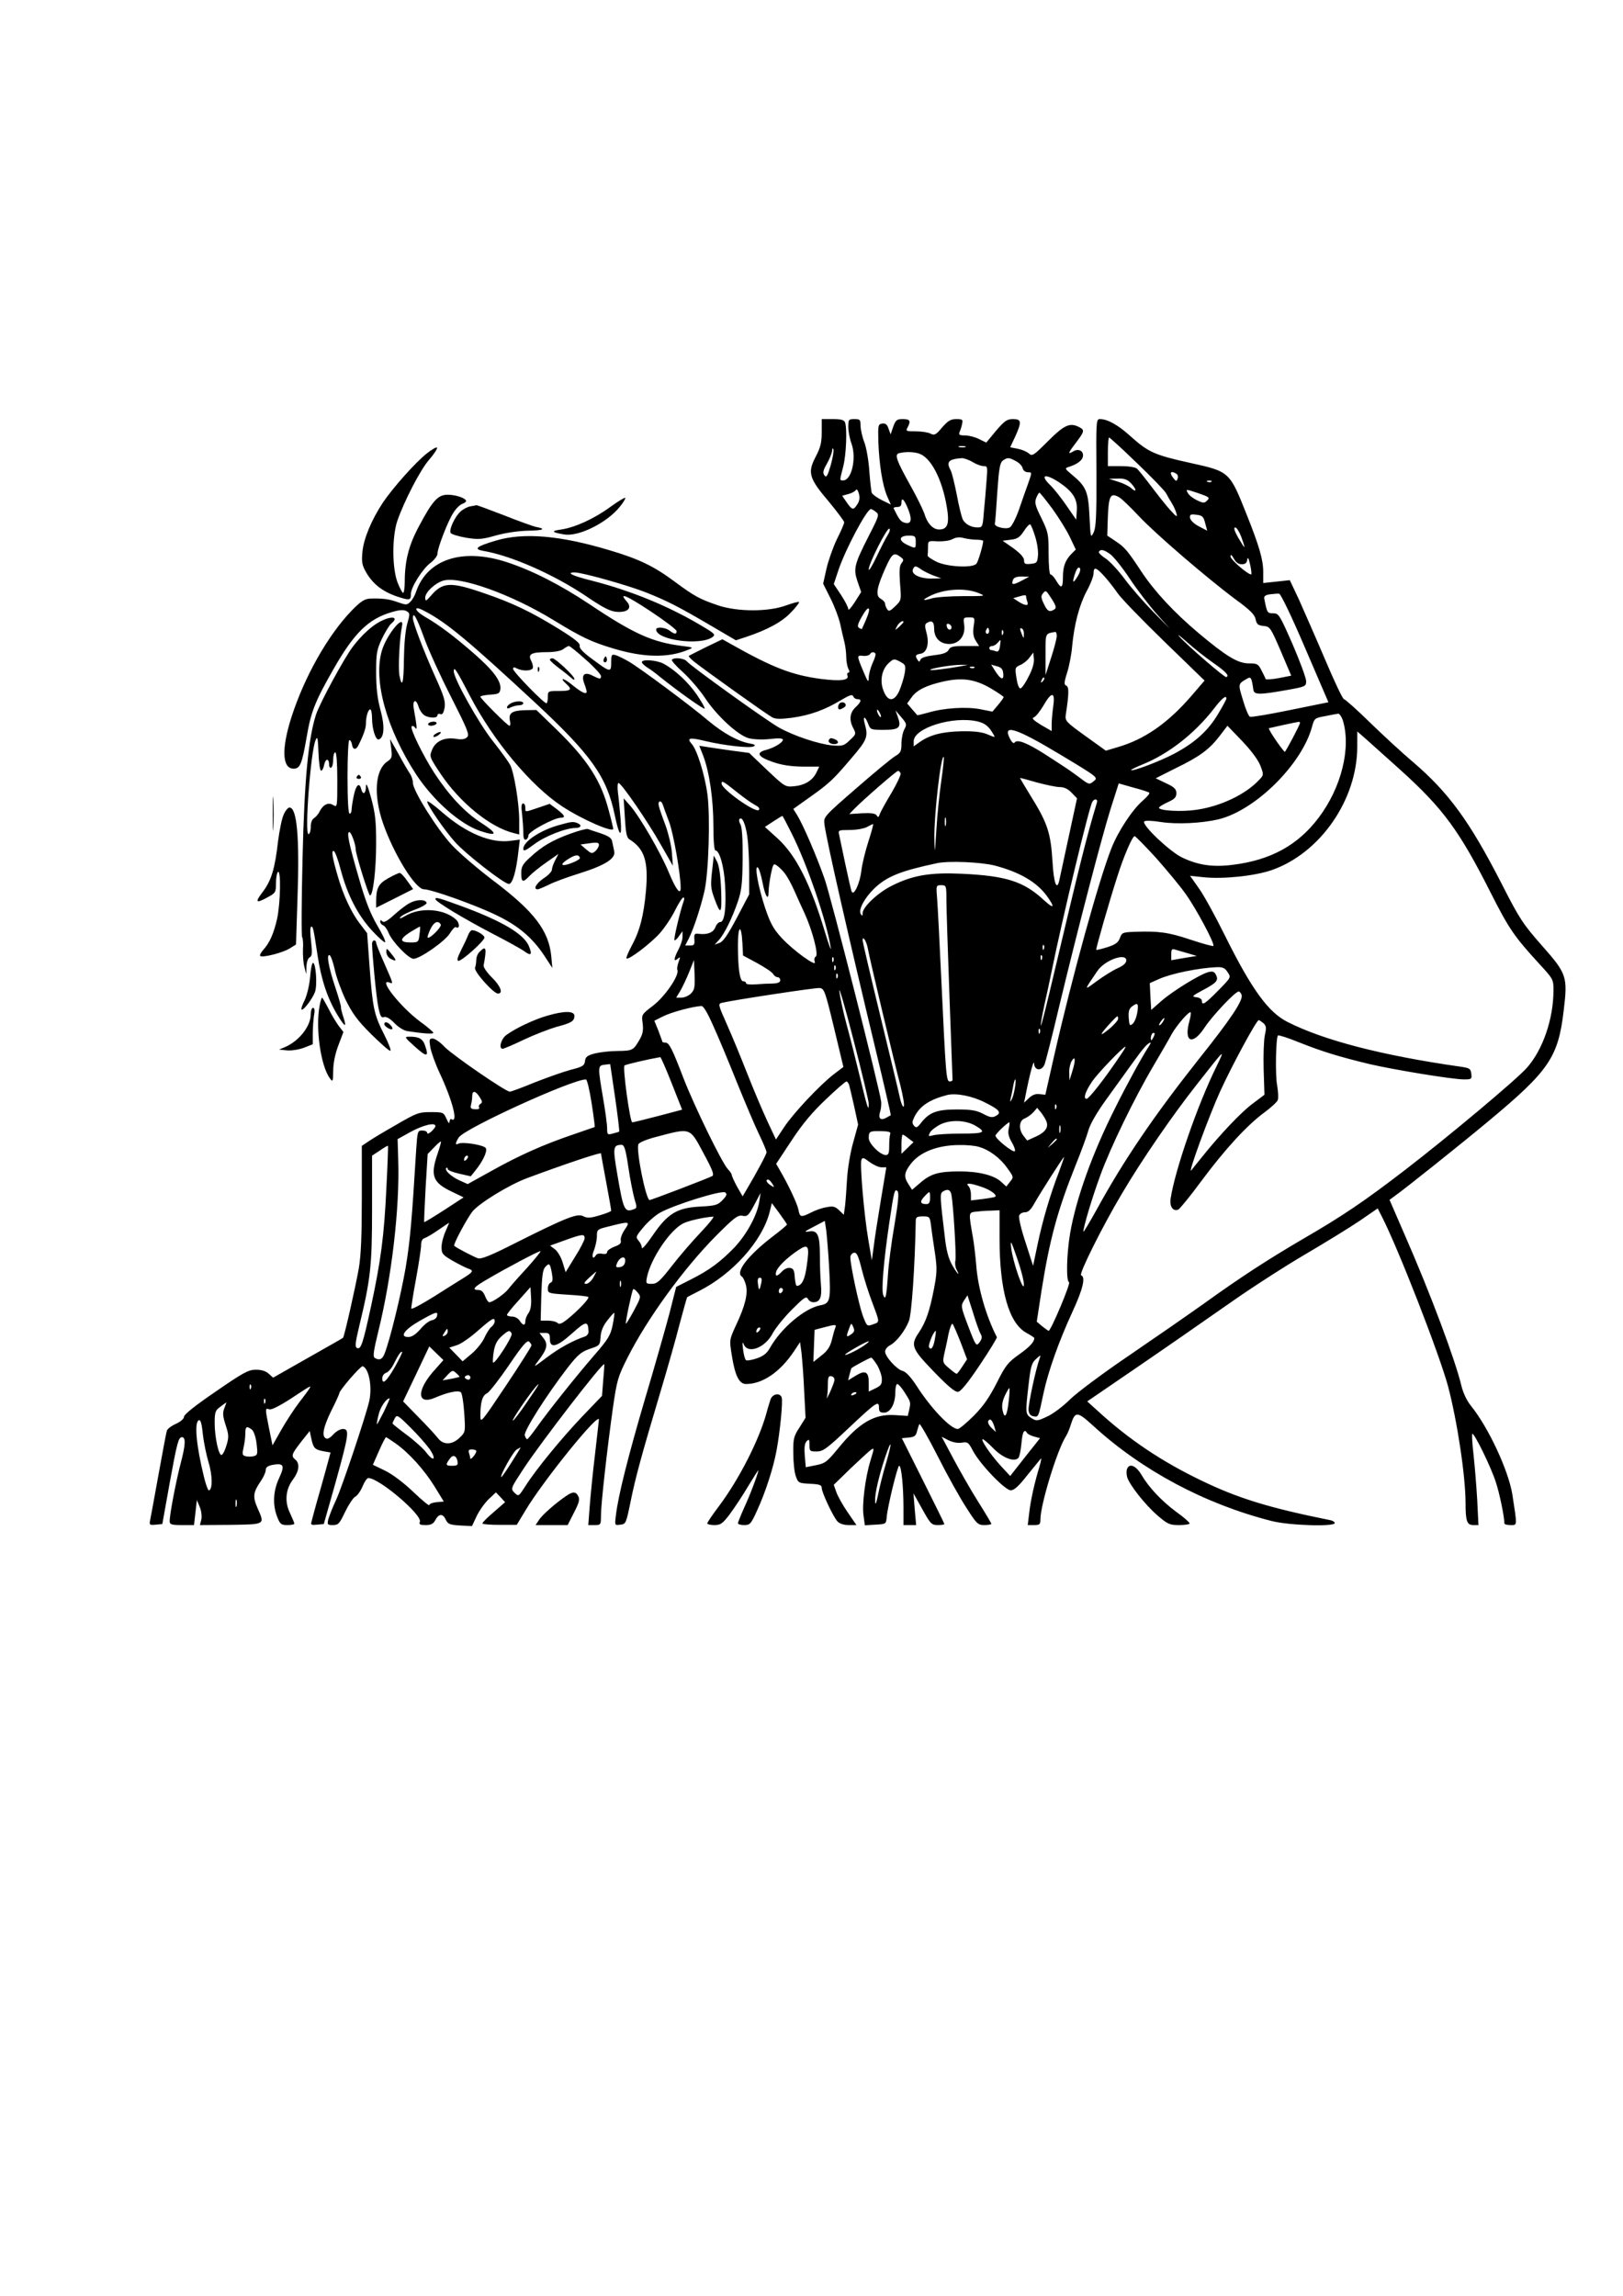 <?xml version="1.0" encoding="UTF-8" standalone="yes"?>
<svg version="1.0" xmlns="http://www.w3.org/2000/svg" width="210mm" height="297mm" viewBox="0 0 794 1123" preserveAspectRatio="xMidYMid meet">
  <g transform="translate(0,1123) scale(0.1,-0.1)" fill="#000000" stroke="none">
    <path d="M4020 9116 c0 -52 -6 -75 -30 -121 -40 -77 -33 -104 65 -219 41 -50
75 -95 75 -101 0 -6 -16 -44 -36 -83 -19 -40 -42 -105 -51 -145 l-16 -72 35
-70 c20 -39 41 -95 48 -125 6 -30 16 -71 21 -91 5 -20 9 -53 9 -73 0 -21 5
-46 10 -57 7 -12 7 -19 1 -19 -6 0 -8 -7 -5 -15 9 -23 -36 -28 -130 -16 -143
19 -237 56 -441 171 l-41 23 -79 -38 c-44 -22 -82 -41 -85 -43 -3 -2 9 -15 25
-28 50 -40 358 -260 383 -273 17 -9 41 -9 96 -2 88 12 162 39 238 85 44 26 58
31 62 20 3 -8 12 -14 21 -14 22 0 19 -13 -10 -40 -28 -27 -32 -62 -10 -103 14
-27 13 -29 -18 -58 -29 -28 -36 -29 -87 -25 -68 7 -185 46 -259 87 -62 35
-431 300 -451 324 -12 15 -61 21 -73 8 -4 -3 20 -31 54 -61 33 -30 81 -86 106
-123 57 -88 163 -186 216 -200 23 -6 66 -8 103 -4 41 5 64 4 64 -3 0 -14 -41
-39 -81 -50 -53 -13 -42 -34 31 -59 46 -16 89 -22 147 -23 l81 0 -14 -29 c-19
-39 -57 -62 -109 -67 -43 -4 -45 -3 -132 79 l-88 84 -90 12 c-49 7 -104 15
-122 18 l-32 5 20 -51 c30 -80 49 -213 49 -342 0 -72 4 -119 10 -119 20 0 42
-78 47 -166 7 -112 -2 -184 -23 -184 -8 0 -19 -11 -24 -25 -10 -26 -38 -38
-80 -33 -22 3 -25 0 -23 -27 2 -25 -1 -30 -21 -30 l-24 0 18 35 c23 46 57 148
76 230 21 91 29 364 15 473 -13 98 -51 219 -77 248 -26 29 -11 33 63 15 96
-23 222 -37 240 -27 12 6 6 10 -23 15 -56 11 -126 50 -197 109 -84 72 -340
262 -391 291 -22 13 -51 27 -63 31 -21 6 -23 3 -23 -35 0 -51 -4 -50 -94 17
-45 33 -63 53 -60 64 3 12 -23 33 -98 80 -139 86 -231 130 -372 178 -162 56
-201 54 -258 -13 -24 -27 -27 -29 -28 -10 0 27 48 72 89 84 81 23 333 -67 540
-194 136 -83 184 -106 291 -138 149 -45 268 -47 365 -7 30 12 29 12 -33 20
-141 18 -234 60 -446 202 -144 96 -281 166 -406 207 -217 71 -389 15 -444
-143 -6 -19 -19 -42 -29 -51 -16 -16 -20 -16 -60 -2 -43 16 -77 20 -137 18
-27 -2 -45 -13 -90 -59 -117 -122 -230 -322 -294 -520 -50 -156 -46 -253 10
-253 32 0 41 22 64 154 21 124 41 175 132 334 101 177 171 245 285 278 37 11
58 12 71 5 18 -10 18 -13 4 -63 -9 -32 -15 -99 -16 -170 -1 -119 -9 -149 -22
-82 -7 38 1 185 12 238 16 71 -74 -36 -98 -117 -43 -146 24 -385 169 -607 85
-128 214 -242 313 -275 85 -28 86 -13 4 40 -82 53 -158 135 -230 245 -56 87
-120 218 -110 227 4 4 12 1 17 -7 11 -15 9 4 -7 95 -7 39 10 49 22 13 3 -13
13 -31 22 -40 17 -20 72 -25 72 -7 0 6 6 9 14 6 10 -4 16 5 21 31 5 31 -3 57
-46 152 -57 127 -109 264 -109 286 0 36 18 5 54 -94 21 -59 81 -190 132 -290
81 -160 92 -186 79 -198 -10 -10 -26 -13 -54 -8 -56 9 -100 -11 -117 -53 -14
-33 -14 -35 42 -119 94 -140 242 -261 357 -289 l27 -7 0 70 c0 82 -25 233 -44
270 -8 15 -46 68 -85 117 -69 87 -191 305 -191 341 0 27 11 11 80 -122 114
-218 297 -438 451 -539 96 -63 249 -130 249 -109 0 3 -9 42 -21 86 -38 149
-105 253 -261 404 l-94 91 -58 -1 c-62 -2 -80 -15 -71 -53 3 -13 2 -23 -3 -23
-9 0 -142 133 -142 142 0 4 21 8 48 10 42 3 47 6 50 28 4 38 -34 90 -128 172
-95 83 -171 141 -243 182 -52 31 -55 56 -4 29 107 -54 215 -144 547 -452 272
-253 348 -360 387 -546 23 -110 37 -120 29 -20 -4 44 -9 101 -13 128 -3 26 -2
47 3 47 14 -1 143 -188 207 -302 l59 -103 -5 65 c-3 37 -18 97 -32 135 -15 39
-29 80 -32 93 -6 26 12 30 20 5 3 -10 17 -48 31 -85 21 -56 56 -256 56 -321 0
-38 -23 -9 -57 73 -40 98 -143 275 -190 329 l-32 36 6 -95 c4 -72 9 -97 21
-105 75 -46 95 -108 82 -254 -11 -121 -30 -195 -71 -270 -16 -30 -27 -57 -24
-59 9 -10 116 71 162 122 25 28 59 79 76 114 17 34 35 62 40 62 5 0 6 -8 2
-17 -17 -47 -52 -193 -45 -193 4 0 15 10 23 23 l16 22 0 -25 c1 -14 -8 -42
-19 -63 -24 -45 -26 -65 -5 -47 14 11 14 10 5 -15 -6 -16 -9 -34 -6 -40 10
-26 -61 -130 -119 -174 -57 -44 -57 -44 -51 -87 4 -34 1 -52 -16 -81 -30 -51
-33 -53 -108 -54 -36 0 -85 -6 -110 -12 -37 -10 -46 -17 -48 -37 -3 -23 -11
-28 -70 -43 -37 -10 -116 -38 -177 -62 -60 -25 -115 -45 -121 -45 -20 0 -279
178 -319 219 -21 23 -48 41 -58 41 -17 0 -18 -5 -12 -42 4 -24 24 -80 45 -125
63 -134 93 -248 59 -228 -5 4 -9 -2 -10 -12 0 -12 -6 -6 -15 15 -14 31 -16 32
-77 32 -58 0 -69 -4 -167 -61 -58 -33 -120 -70 -137 -82 l-33 -22 0 -256 c0
-185 -4 -281 -15 -345 -16 -90 -71 -334 -77 -338 -2 -2 -79 -46 -173 -99
l-169 -96 -21 19 c-14 13 -35 20 -63 20 -36 0 -61 -13 -197 -107 -97 -66 -155
-112 -155 -123 0 -10 -16 -24 -40 -35 -22 -10 -42 -25 -44 -34 -3 -9 -21 -106
-41 -216 -20 -110 -38 -210 -41 -223 -4 -21 -2 -23 28 -20 l32 3 36 201 c36
197 43 224 60 224 19 0 18 -36 -5 -123 -24 -92 -55 -253 -55 -288 0 -16 8 -19
60 -19 l59 0 7 61 7 61 14 -33 c8 -19 11 -45 8 -61 l-7 -28 151 1 c171 3 167
0 130 84 -23 53 -21 75 16 129 14 20 25 45 25 55 0 14 10 21 36 26 53 9 58 -4
29 -66 -29 -63 -32 -130 -9 -189 14 -36 20 -40 50 -40 19 0 34 3 34 7 0 4 -10
26 -21 51 -28 56 -22 118 15 166 29 39 34 77 11 96 -22 18 -19 26 27 86 l43
54 8 -37 c10 -47 17 -54 60 -62 l34 -6 -23 -85 c-13 -47 -33 -119 -45 -160
-11 -41 -23 -83 -25 -93 -5 -16 -1 -18 27 -15 l33 3 58 205 c65 235 69 260 35
260 -13 0 -33 -12 -46 -26 -12 -14 -27 -24 -34 -21 -25 8 -17 52 22 133 23 45
41 85 41 89 0 14 105 135 114 132 31 -10 48 -102 32 -172 -18 -76 -132 -417
-161 -480 -18 -38 -35 -82 -39 -97 -6 -26 -4 -28 23 -28 26 0 32 7 59 64 17
35 39 69 50 75 11 6 27 29 36 51 9 22 21 40 28 40 53 0 265 -181 252 -214 -5
-13 1 -16 28 -16 27 0 38 6 48 25 17 32 37 32 51 1 10 -21 19 -25 70 -28 l58
-3 22 47 c12 26 38 63 58 83 l37 35 23 -24 22 -24 -55 -48 c-31 -26 -56 -51
-56 -56 0 -4 38 -7 84 -7 l84 0 41 68 c86 145 361 485 361 447 0 -4 -9 -80
-19 -169 -11 -89 -22 -204 -26 -254 l-7 -93 31 0 c30 0 31 1 31 48 0 54 30
323 59 529 19 131 24 149 70 240 96 191 275 438 436 600 87 87 104 100 127 96
24 -5 30 1 58 53 l31 59 -6 -40 c-10 -68 -61 -162 -122 -227 -69 -71 -122
-111 -216 -158 l-69 -35 -33 -130 c-19 -71 -72 -259 -119 -416 -83 -282 -132
-476 -143 -572 -6 -49 -6 -49 22 -45 27 3 28 6 50 113 24 119 54 228 147 540
33 110 75 258 93 329 19 70 35 129 37 131 2 1 28 15 58 30 164 83 308 243 345
385 l11 45 37 -50 c20 -28 37 -52 37 -55 0 -3 -31 -29 -68 -57 -123 -94 -187
-177 -152 -198 5 -3 14 -21 19 -40 11 -43 -3 -102 -49 -199 -32 -70 -32 -70
-20 -145 16 -101 36 -141 70 -141 81 0 167 59 235 161 l29 44 7 -51 c3 -28 10
-111 13 -185 l7 -134 -30 -48 c-28 -43 -31 -55 -30 -125 0 -42 5 -93 12 -112
12 -34 14 -35 70 -38 46 -2 57 -6 57 -20 0 -22 56 -141 77 -164 10 -11 31 -18
54 -18 l39 0 -44 64 c-24 35 -49 80 -55 99 l-12 34 80 78 c44 42 89 83 99 91
20 14 20 13 1 -49 -26 -84 -43 -219 -34 -273 l6 -45 52 3 c52 3 52 3 55 38 5
54 53 250 61 250 11 0 21 -103 21 -206 l0 -84 31 0 31 0 -7 78 -6 77 43 -77
c40 -72 45 -78 76 -78 17 0 32 2 32 5 0 3 -47 98 -104 212 l-104 208 34 3 c27
3 35 8 40 30 4 15 9 31 12 36 2 5 44 -67 91 -160 47 -93 110 -206 140 -251 49
-77 55 -83 87 -83 19 0 34 3 34 6 0 3 -29 52 -65 109 -36 57 -90 152 -121 210
l-57 107 33 -17 c20 -10 45 -15 65 -12 29 5 33 2 55 -40 35 -66 157 -193 185
-193 16 0 39 20 80 73 32 39 62 76 67 82 4 5 1 -13 -7 -40 -23 -75 -43 -163
-50 -227 l-7 -58 31 0 c27 0 31 3 31 28 0 71 81 337 124 405 8 12 19 39 25 59
21 66 31 65 110 -7 237 -217 545 -382 872 -465 84 -22 309 -29 309 -10 0 5
-10 12 -22 14 -298 60 -452 107 -633 195 -193 93 -351 199 -503 338 l-53 48
253 173 c139 95 339 234 443 307 105 74 271 181 370 239 99 58 219 132 268
165 l87 60 20 -39 c82 -160 281 -672 324 -830 45 -170 86 -440 86 -575 0 -86
7 -105 38 -105 l25 0 -6 123 c-4 68 -12 167 -18 221 -6 53 -9 99 -6 102 8 8
93 -165 115 -236 18 -53 42 -171 42 -202 0 -5 14 -8 30 -8 34 0 33 -8 9 149
-19 118 -117 329 -204 436 -19 24 -37 62 -45 95 -30 127 -152 453 -277 738
l-75 173 22 16 c50 35 323 253 460 367 298 248 343 313 370 542 20 166 16 180
-105 317 -95 108 -111 132 -200 307 -155 302 -257 443 -434 594 -51 43 -145
130 -209 192 -64 63 -122 114 -127 114 -6 0 -48 89 -94 198 -46 108 -104 239
-127 291 l-44 93 -65 -7 -65 -7 0 55 c0 58 -19 125 -81 280 -84 211 -83 210
-278 253 -172 38 -203 52 -288 128 -61 56 -114 86 -152 86 -18 0 -19 -9 -17
-262 1 -213 -2 -269 -14 -293 -14 -29 -15 -25 -20 80 -6 122 -16 145 -87 204
-33 27 -34 31 -17 36 44 14 69 32 72 53 4 27 -23 40 -49 23 -27 -16 -24 -7 16
45 40 53 42 60 16 74 -46 24 -73 13 -153 -67 -72 -72 -78 -76 -95 -61 -10 9
-34 19 -55 23 l-36 7 24 51 c33 73 32 87 -10 87 -29 0 -41 -8 -83 -57 l-48
-58 -35 17 c-19 10 -50 18 -69 18 -28 0 -32 3 -26 18 4 9 10 27 12 40 5 19 1
22 -28 22 -28 0 -41 -8 -70 -41 -31 -37 -38 -40 -57 -30 -11 6 -44 11 -72 11
-47 0 -50 1 -40 19 17 32 12 41 -23 41 -29 0 -35 -4 -47 -37 l-13 -38 -10 28
c-7 21 -15 27 -31 25 -20 -3 -21 -8 -19 -88 4 -110 20 -214 43 -267 l18 -41
-43 21 c-24 12 -46 28 -50 36 -3 7 -8 55 -12 105 -3 50 -14 114 -24 141 -11
28 -19 65 -19 83 0 29 -3 32 -30 32 -28 0 -30 -2 -30 -39 0 -21 7 -58 16 -82
25 -71 0 -179 -41 -179 -18 0 -18 -3 0 67 15 57 20 187 9 217 -5 12 -20 16
-60 16 l-54 0 0 -64z m1542 -151 c72 -69 136 -135 143 -148 6 -12 18 -33 27
-47 9 -14 19 -36 23 -50 6 -22 2 -20 -30 15 -20 22 -61 74 -92 115 -31 41 -63
81 -71 88 -9 7 -43 12 -79 12 l-63 0 0 70 c0 39 3 70 6 70 3 0 65 -56 136
-125z m-839 78 c-7 -2 -21 -2 -30 0 -10 3 -4 5 12 5 17 0 24 -2 18 -5z m-659
-89 c-16 -54 -21 -62 -31 -49 -9 13 -6 25 13 58 13 23 24 51 25 62 0 12 3 15
6 7 3 -7 -3 -42 -13 -78z m440 54 c59 -26 114 -145 132 -285 7 -60 -4 -83 -42
-83 -30 0 -58 30 -72 78 -7 20 -37 82 -68 137 -68 122 -79 152 -56 158 33 9
82 7 106 -5z m254 -38 c18 -11 42 -20 54 -20 20 0 20 -3 14 -77 -3 -43 -9
-111 -13 -150 -5 -69 -7 -73 -30 -73 -31 0 -60 15 -73 39 -5 11 -19 64 -29
120 -11 55 -24 109 -30 120 -23 42 -11 55 54 60 11 0 35 -8 53 -19z m211 5
c16 -8 31 -23 34 -35 3 -12 13 -20 26 -20 20 0 20 0 2 -52 -11 -29 -31 -88
-46 -131 -15 -42 -35 -82 -45 -87 -20 -11 -76 3 -73 18 2 6 7 75 12 154 8 117
13 144 27 155 23 16 29 16 63 -2z m787 -63 c6 -4 9 -14 5 -24 -5 -14 -9 -13
-24 8 -18 24 -7 33 19 16z m-575 -41 c67 -45 91 -82 87 -138 l-3 -45 -47 68
c-26 38 -61 82 -77 98 -56 53 -31 63 40 17z m355 -8 c27 -30 24 -45 -4 -19
-11 9 -39 23 -63 30 l-44 14 43 1 c34 1 48 -4 68 -26z m391 11 c-3 -3 -12 -4
-19 -1 -8 3 -5 6 6 6 11 1 17 -2 13 -5z m-1733 -111 c-19 -30 -25 -29 -52 10
l-22 32 29 8 c17 4 33 13 37 19 5 8 11 1 16 -17 5 -20 3 -36 -8 -52z m1712 19
c-14 -14 -19 -14 -50 1 -19 9 -40 25 -45 36 -11 19 -10 19 50 -1 55 -19 59
-22 45 -36z m-758 -40 c31 -43 70 -105 86 -139 l29 -61 -23 -23 c-30 -32 -40
-62 -40 -115 0 -52 -9 -55 -33 -14 -10 17 -22 30 -28 30 -5 0 -9 45 -9 102 0
96 -2 105 -35 173 -30 60 -34 76 -26 98 6 15 13 27 16 27 3 0 31 -35 63 -78z
m328 55 c12 -7 54 -47 93 -89 80 -86 336 -306 477 -411 70 -51 93 -74 97 -97
5 -24 12 -29 39 -32 31 -3 34 -7 84 -123 l51 -120 -61 -12 c-33 -6 -62 -8 -64
-5 -1 4 -10 23 -20 42 -16 32 -21 35 -62 35 -54 0 -110 34 -246 148 -120 101
-215 203 -280 301 -68 103 -81 119 -128 150 l-39 26 2 68 c4 129 12 145 57
119z m-1031 -63 c19 -50 11 -71 -22 -60 -17 5 -26 18 -51 69 -2 4 6 7 17 7 15
0 21 6 21 21 0 31 15 15 35 -37z m-160 -8 c17 -13 16 -18 -32 -112 -74 -145
-79 -165 -58 -228 l18 -52 -31 -49 c-18 -28 -32 -43 -32 -35 0 9 -16 40 -35
69 l-36 54 22 66 c33 100 139 301 160 301 3 0 14 -6 24 -14z m1611 -55 l10
-37 -40 21 c-24 12 -42 30 -44 41 -2 17 2 20 31 16 29 -3 35 -9 43 -41z m-832
-65 c10 -30 16 -72 14 -93 -3 -35 -6 -38 -35 -41 -28 -3 -33 0 -33 17 0 14
-18 34 -52 59 l-53 37 40 5 c33 4 44 12 64 42 13 21 27 35 31 33 4 -2 15 -29
24 -59z m-721 7 c-9 -14 -34 -62 -55 -107 -21 -44 -38 -72 -38 -61 0 28 90
206 101 199 5 -3 1 -17 -8 -31z m1730 -10 c9 -25 16 -47 15 -49 -2 -1 -15 20
-31 47 -18 32 -23 49 -14 49 7 0 20 -21 30 -47z m-1593 -23 c0 -35 1 -35 -44
-14 -43 21 -37 44 10 44 31 0 34 -3 34 -30z m297 10 c18 0 33 -3 33 -6 0 -17
-24 -101 -33 -111 -17 -23 -146 -16 -197 10 -24 12 -43 25 -42 30 1 4 2 22 2
40 0 32 0 32 47 29 27 -1 59 3 73 11 17 9 35 11 55 5 16 -4 45 -8 62 -8z m655
-71 c16 -12 59 -65 94 -118 35 -53 94 -130 130 -171 l67 -75 -82 83 c-45 46
-108 118 -139 160 -32 43 -74 88 -94 101 -21 13 -35 28 -32 32 8 14 24 11 56
-12z m-1027 -13 c17 -12 17 -16 6 -30 -11 -13 -12 -37 -8 -99 7 -83 7 -83 -24
-113 -25 -24 -31 -26 -39 -14 -5 8 -10 20 -10 27 0 7 -9 17 -21 24 -27 14 -21
53 23 151 32 71 41 78 73 54z m1670 -36 c17 0 25 6 27 23 2 15 7 7 14 -25 6
-27 8 -48 5 -48 -18 1 -101 73 -101 88 1 12 5 9 16 -10 10 -19 23 -28 39 -28z
m-1566 -27 c14 -9 41 -22 60 -29 l36 -13 -50 -1 c-56 0 -98 21 -89 45 8 19 14
19 43 -2z m762 -34 c-23 -38 -27 -29 -10 20 7 20 15 29 21 23 6 -6 2 -22 -11
-43z m131 3 c19 -21 48 -58 66 -84 17 -25 120 -131 228 -236 l197 -191 -67
-78 c-114 -131 -227 -210 -359 -248 l-57 -17 -100 72 c-96 69 -100 74 -96 104
16 103 16 136 3 142 -12 4 -12 15 4 65 10 32 21 89 24 126 10 108 35 203 71
271 19 34 34 74 34 87 0 34 12 31 52 -13z m-405 -23 c-42 -22 -51 -21 -41 5 4
11 18 16 43 16 l36 -1 -38 -20z m-207 -61 c34 -14 30 -14 -80 -14 -63 0 -132
-5 -152 -11 -43 -13 -49 -9 -16 8 72 39 180 46 248 17z m356 -29 c21 -33 23
-43 12 -50 -23 -15 -34 -10 -51 27 -14 28 -15 39 -6 50 16 19 15 19 45 -27z
m1239 -239 l114 -265 -187 -38 c-102 -21 -191 -36 -197 -33 -6 2 -22 39 -34
81 -25 82 -25 79 21 106 18 10 21 5 30 -56 4 -24 30 -24 165 0 90 16 93 18 93
43 0 15 -30 96 -66 180 -64 145 -68 152 -95 152 -29 0 -30 1 -44 72 -2 12 6
18 29 21 17 2 37 4 44 3 8 -1 63 -116 127 -266z m-1365 251 c0 -5 3 -16 6 -25
8 -21 -10 -20 -43 1 l-26 17 24 7 c35 10 39 10 39 0z m-782 -109 c-11 -26 -21
-48 -22 -49 -1 -1 -7 2 -14 6 -9 6 -6 19 14 54 33 60 49 52 22 -11z m525 -37
c-4 -33 -1 -51 11 -70 l16 -25 -69 0 c-59 0 -72 -3 -80 -19 -8 -14 -27 -21
-72 -26 -39 -5 -62 -12 -66 -22 -5 -12 -7 -12 -14 -1 -13 20 -11 26 13 30 32
4 45 47 31 101 -9 31 -9 44 0 49 25 16 37 8 37 -27 0 -46 29 -75 74 -75 48 0
80 40 73 93 -5 35 -4 37 24 37 28 0 29 -1 22 -45z m-343 22 c0 -2 -10 -12 -21
-23 -22 -19 -22 -19 -10 4 10 18 31 31 31 19z m235 -25 c0 -18 -20 -15 -23 4
-3 10 1 15 10 12 7 -3 13 -10 13 -16z m181 -29 c-10 -10 -19 5 -10 18 6 11 8
11 12 0 2 -7 1 -15 -2 -18z m173 -6 c0 -21 -1 -21 -9 -2 -12 28 -12 37 0 30 6
-3 10 -16 9 -28z m-102 1 c-3 -8 -6 -5 -6 6 -1 11 2 17 5 13 3 -3 4 -12 1 -19z
m263 -10 c-1 -13 -13 -61 -28 -106 l-27 -84 0 101 c0 106 -3 101 48 110 4 0 7
-9 7 -21z m765 -130 c64 -45 81 -64 64 -70 -8 -3 -192 156 -229 198 -14 16 2
4 35 -25 33 -30 91 -76 130 -103z m-1043 81 c-3 -21 -9 -29 -19 -25 -8 3 -19
6 -24 6 -5 0 -9 5 -9 10 0 6 6 10 14 10 7 0 19 7 26 15 17 20 17 20 12 -16z
m-2026 -66 c41 -36 74 -72 74 -80 0 -16 -5 -16 -39 1 -41 22 -59 7 -43 -37 7
-18 12 -36 12 -40 0 -16 -24 -5 -66 29 -44 37 -72 44 -34 9 31 -28 24 -35 -35
-35 -54 0 -55 0 -55 -30 0 -16 -3 -30 -7 -30 -13 0 -163 154 -163 168 0 9 5
10 19 2 26 -13 68 -13 77 1 3 6 0 22 -7 36 -18 33 -1 43 77 43 37 0 68 6 80
15 10 8 23 15 27 15 5 0 42 -30 83 -67z m1416 31 c4 -3 -2 -24 -13 -47 -10
-23 -19 -55 -19 -72 -1 -26 -4 -22 -26 30 -33 79 -33 80 -2 77 14 -2 29 2 33
7 7 12 19 14 27 5z m751 -112 c-15 -31 -33 -57 -40 -59 -7 -3 -15 16 -20 49
-8 51 -8 53 18 65 15 6 35 22 45 36 l19 25 3 -31 c2 -19 -7 -51 -25 -85z
m-607 15 c-4 -23 -16 -61 -26 -85 -25 -56 -57 -56 -78 0 -19 48 -8 103 25 134
24 22 27 23 55 8 28 -15 30 -18 24 -57z m269 33 c-66 -12 -150 -22 -144 -16 8
8 107 24 149 24 l35 0 -40 -8z m213 -34 c4 -36 -12 -31 -39 11 l-20 32 28 -8
c21 -5 29 -14 31 -35z m-141 28 c-3 -3 -12 -4 -19 -1 -8 3 -5 6 6 6 11 1 17
-2 13 -5z m334 -67 c-10 -9 -11 -8 -5 6 3 10 9 15 12 12 3 -3 0 -11 -7 -18z
m-256 -33 c36 -21 65 -41 65 -44 0 -3 -12 -20 -27 -38 l-28 -33 -60 12 c-69
13 -179 6 -255 -17 -29 -8 -53 -14 -53 -12 -1 2 -13 15 -26 30 l-23 27 21 29
c25 36 71 59 154 78 94 21 156 12 232 -32z m308 -86 c-4 -29 -8 -69 -8 -89 l0
-35 -52 30 c-39 24 -47 33 -35 37 10 4 30 30 47 58 39 69 58 68 48 -1z m847
35 c0 -4 -18 -37 -40 -74 -49 -83 -114 -142 -216 -196 -72 -38 -203 -87 -211
-80 -1 2 23 14 55 27 129 52 257 152 352 275 38 50 60 67 60 48z m-1690 -88
c0 -5 -5 -3 -10 5 -5 8 -10 20 -10 25 0 6 5 3 10 -5 5 -8 10 -19 10 -25z m114
-63 c-8 -15 -14 -46 -14 -70 0 -37 -4 -45 -31 -61 -17 -10 -103 -81 -190 -157
-157 -136 -160 -140 -156 -174 8 -70 121 -565 253 -1114 41 -170 73 -310 72
-311 -2 -1 -13 -7 -25 -14 -26 -13 -38 -1 -27 32 4 12 6 33 5 47 -7 61 -245
1000 -277 1091 -37 106 -104 263 -135 313 l-18 29 77 55 c98 69 118 88 208
194 76 89 82 104 65 166 -12 40 1 42 16 2 11 -29 13 -30 77 -30 76 0 87 11 68
64 l-11 31 28 -33 c27 -31 28 -36 15 -60z m2145 46 c42 -135 -6 -330 -118
-478 -101 -134 -234 -207 -418 -230 -100 -13 -172 -2 -251 36 -61 30 -199 161
-184 176 5 5 38 4 82 -3 77 -12 199 -6 280 13 181 43 410 270 459 454 11 40
13 42 64 51 28 6 57 11 64 12 6 0 16 -14 22 -31z m-1786 -7 c36 -9 54 -23 77
-63 10 -16 8 -16 -27 -1 -27 12 -64 17 -128 16 -94 -2 -155 -17 -206 -53 l-29
-21 0 25 c0 65 192 125 313 97z m1577 -7 c0 -9 -72 -145 -75 -142 -26 28 -83
114 -77 116 11 3 134 30 145 31 4 1 7 -2 7 -5z m-194 -209 c17 -45 17 -46 -7
-71 -66 -70 -187 -128 -305 -145 -72 -11 -184 -5 -184 10 0 4 19 16 43 27 33
15 42 24 42 44 0 20 -10 30 -51 49 l-50 24 95 48 c120 58 167 93 217 158 l39
51 72 -75 c44 -46 78 -92 89 -120z m-979 54 c186 -112 186 -112 164 -130 -22
-18 -23 -18 -69 17 -53 39 -56 41 -172 116 -87 55 -135 74 -147 55 -3 -5 -12
1 -19 14 -45 81 20 62 243 -72z m1664 -75 c210 -190 288 -296 444 -605 87
-172 114 -211 234 -342 70 -76 71 -78 71 -131 0 -140 -52 -291 -130 -379 -51
-58 -382 -335 -595 -499 -199 -153 -308 -227 -500 -338 -174 -102 -304 -186
-490 -320 -66 -47 -226 -158 -355 -246 -133 -90 -260 -185 -295 -219 -33 -33
-83 -71 -112 -84 -49 -23 -53 -23 -78 -7 -29 19 -29 24 -13 163 10 88 15 106
36 125 23 21 25 22 18 3 -19 -52 -57 -229 -54 -253 2 -19 10 -28 25 -30 24 -4
23 -5 48 113 23 108 76 256 141 397 52 112 66 172 43 180 -13 4 105 241 200
400 98 166 246 381 365 532 142 181 141 180 98 91 -93 -188 -203 -506 -225
-647 -6 -39 11 -65 37 -55 7 3 59 66 114 141 117 157 222 271 307 334 33 24
63 52 66 61 4 10 2 42 -3 72 -10 51 -6 234 4 244 3 3 50 -12 104 -34 113 -45
195 -70 344 -106 120 -28 406 -75 463 -75 36 0 38 2 35 27 -3 26 -8 29 -58 36
-377 54 -664 128 -841 218 -94 47 -176 160 -306 422 -47 95 -104 199 -128 232
l-43 61 66 -7 c97 -10 250 6 334 35 237 83 418 344 418 604 l0 74 38 -33 c20
-18 98 -88 173 -155z m-2246 -53 c-9 -62 -20 -169 -24 -239 -8 -125 -8 -126
-10 -37 -1 112 32 405 46 392 2 -3 -3 -55 -12 -116z m-199 36 c2 -7 -18 -50
-45 -96 -28 -46 -53 -92 -57 -103 -5 -16 -8 -18 -15 -7 -6 10 -26 13 -71 11
l-63 -4 25 26 c44 45 205 185 213 185 4 1 10 -5 13 -12z m778 -67 c22 0 41 -9
59 -28 l26 -27 -40 -185 c-22 -102 -43 -198 -46 -213 -12 -59 -28 -19 -34 89
-9 142 -24 188 -110 326 -27 44 -49 81 -49 82 0 2 37 -8 81 -21 45 -12 96 -23
113 -23z m-1576 -27 c29 -23 66 -50 83 -59 21 -11 28 -19 21 -26 -16 -16 -182
102 -182 129 0 17 8 12 78 -44z m2014 0 c5 -3 -9 -20 -31 -39 -51 -44 -121
-150 -154 -234 -62 -158 -191 -624 -280 -1015 l-43 -190 -28 3 c-19 3 -36 -4
-52 -19 l-24 -23 7 35 c20 103 41 181 42 157 1 -35 37 -39 51 -5 5 12 37 137
70 277 93 387 206 820 251 966 l42 132 70 -20 c39 -10 75 -22 79 -25z m-256
-50 c-52 -173 -81 -291 -212 -845 -32 -136 -59 -246 -62 -244 -2 2 6 48 18
103 12 54 28 127 35 163 52 256 183 802 199 828 11 18 28 14 22 -5z m-1493
-150 c76 -151 172 -432 191 -558 4 -22 -9 12 -28 75 -71 237 -141 375 -231
458 l-63 57 41 27 c23 15 43 27 44 27 2 1 22 -38 46 -86z m754 40 c-3 -10 -5
-2 -5 17 0 19 2 27 5 18 2 -10 2 -26 0 -35z m-971 -55 c5 -35 9 -112 9 -173
l0 -110 -60 -114 c-44 -83 -67 -117 -85 -123 l-24 -9 21 23 c27 30 66 109 93
189 18 53 22 89 23 209 1 95 -3 152 -10 166 -7 12 -9 24 -5 28 13 13 29 -24
38 -86z m593 -22 c-15 -46 -31 -111 -35 -144 -7 -63 -38 -129 -48 -102 -3 8
-17 69 -31 135 -14 66 -27 130 -30 143 -5 21 -2 22 52 22 32 0 69 7 83 14 14
8 27 14 31 15 3 1 -7 -37 -22 -83z m1407 -83 c53 -60 119 -139 146 -178 52
-73 143 -244 134 -252 -2 -3 -53 11 -113 31 -108 36 -154 42 -271 38 -59 -2
-64 -4 -73 -30 -8 -22 -21 -32 -61 -45 -29 -9 -53 -15 -55 -13 -3 3 62 231
104 361 31 98 73 195 84 195 4 0 51 -48 105 -107z m-789 -37 c121 -32 204 -80
254 -148 42 -58 36 -67 -14 -21 -99 92 -186 119 -402 129 -154 7 -239 -7 -341
-58 -69 -34 -144 -105 -144 -135 0 -15 -2 -15 -9 -4 -13 20 18 78 64 123 63
61 128 87 310 126 59 12 214 5 282 -12z m-1027 -39 c11 -14 32 -52 46 -84 14
-32 36 -80 49 -108 38 -82 71 -205 56 -214 -7 -4 -9 -15 -5 -26 12 -29 -105
55 -163 118 -41 45 -55 72 -81 149 -33 101 -52 205 -35 195 6 -4 16 -36 23
-72 13 -69 30 -96 30 -47 0 16 5 54 11 85 11 52 13 55 30 43 10 -7 28 -24 39
-39z m790 -129 c0 -40 7 -253 15 -473 8 -220 15 -403 15 -407 0 -5 -6 -8 -14
-8 -17 0 -19 33 -41 500 -8 173 -17 348 -20 388 -6 72 -6 72 20 72 24 0 25 -2
25 -72z m-998 -212 l3 -60 69 -37 c38 -21 73 -44 78 -53 5 -9 15 -16 22 -16 7
0 13 -7 13 -15 0 -10 -11 -15 -36 -16 -20 0 -57 -2 -83 -4 -27 -2 -48 0 -48 5
0 6 -6 10 -14 10 -17 0 -26 63 -26 178 0 98 17 103 22 8z m613 -23 c9 -52 129
-556 160 -673 13 -52 21 -98 16 -103 -4 -4 -13 16 -19 45 -6 29 -50 211 -97
405 -47 193 -85 357 -85 363 0 25 18 -2 25 -37z m862 -5 c-3 -8 -6 -5 -6 6 -1
11 2 17 5 13 3 -3 4 -12 1 -19z m704 -21 l44 -13 -62 -10 -63 -11 0 29 c0 24
3 28 19 23 10 -3 38 -11 62 -18z m-714 -29 c-3 -8 -6 -5 -6 6 -1 11 2 17 5 13
3 -3 4 -12 1 -19z m-1020 -10 c-3 -8 -6 -5 -6 6 -1 11 2 17 5 13 3 -3 4 -12 1
-19z m1433 4 c0 -13 -15 -26 -42 -38 -23 -10 -69 -39 -102 -63 -65 -48 -65
-50 3 50 36 53 141 90 141 51z m-2130 -162 c-11 -11 -32 -20 -46 -20 l-26 0
20 33 c10 17 30 59 43 91 l24 60 3 -72 c2 -61 0 -74 -18 -92z m707 118 c-3 -8
-6 -5 -6 6 -1 11 2 17 5 13 3 -3 4 -12 1 -19z m1919 -14 c17 -25 17 -25 -47
-90 -65 -66 -79 -74 -79 -50 0 9 -12 16 -27 18 -25 3 -22 6 34 36 66 35 76 47
61 75 -7 14 -16 17 -36 12 -40 -10 -174 -92 -231 -142 l-49 -43 -4 66 -3 65
45 20 c60 27 193 54 282 58 30 1 41 -4 54 -25z m-1909 -26 c-3 -8 -6 -5 -6 6
-1 11 2 17 5 13 3 -3 4 -12 1 -19z m153 -617 c0 -43 -7 -19 -44 134 -20 83
-49 198 -65 256 -16 59 -31 131 -35 160 -3 30 28 -76 69 -236 41 -159 75 -301
75 -314z m-170 372 l46 -192 -46 -35 c-68 -52 -199 -191 -245 -261 l-39 -59
-44 94 c-24 52 -68 156 -97 230 -29 74 -73 181 -98 237 -45 101 -45 103 -24
108 54 13 454 74 476 72 23 -2 27 -12 71 -194z m1994 161 c10 -25 -52 -118
-211 -317 -216 -273 -365 -491 -498 -734 -36 -65 -65 -113 -65 -108 0 23 43
167 82 273 48 134 168 382 263 542 37 63 77 132 88 153 23 41 85 113 92 105 2
-2 0 -21 -6 -42 -29 -104 15 -123 75 -31 38 57 149 175 166 175 4 0 11 -7 14
-16z m-510 -86 c-4 -24 -14 -49 -23 -56 -14 -12 -16 -8 -19 28 -2 31 1 45 15
56 29 22 34 17 27 -28z m-2076 -63 c24 -52 76 -177 116 -277 41 -101 90 -217
110 -258 20 -41 36 -80 36 -86 0 -10 -47 -98 -100 -187 l-17 -29 -27 47 c-14
26 -26 52 -26 57 0 5 -9 19 -20 30 -29 32 -162 304 -216 443 -57 149 -71 175
-89 175 -8 0 -15 2 -15 5 0 2 -9 26 -19 53 l-20 49 44 22 c40 20 144 48 186
50 10 1 29 -31 57 -94z m1982 31 c0 -7 -21 -31 -47 -52 -48 -39 -44 -26 11 34
34 36 36 37 36 18z m218 -16 c-7 -10 -14 -17 -17 -15 -4 4 18 35 25 35 2 0 -1
-9 -8 -20z m493 -5 c14 -13 15 -23 7 -58 -5 -23 -8 -98 -6 -167 l4 -125 -57
-43 c-56 -41 -161 -152 -249 -262 -24 -30 -48 -59 -52 -65 -19 -21 87 267 141
386 58 127 178 349 189 349 3 0 13 -7 23 -15z m-1094 -47 c-3 -8 -6 -5 -6 6
-1 11 2 17 5 13 3 -3 4 -12 1 -19z m554 -25 c-8 -15 -10 -15 -11 -2 0 17 10
32 18 25 2 -3 -1 -13 -7 -23z m-23 -45 c-32 -49 -108 -188 -162 -297 -112
-222 -192 -445 -221 -615 -17 -101 -20 -233 -5 -238 10 -3 -89 -238 -100 -238
-3 1 -17 11 -32 23 l-26 22 23 150 c40 252 78 393 167 615 28 69 56 146 63
172 8 29 42 88 87 150 41 57 100 139 132 183 51 71 72 94 85 95 2 0 -3 -10
-11 -22z m-140 -45 c-74 -110 -151 -208 -162 -208 -18 0 -7 35 27 85 27 40
152 170 163 170 3 0 -10 -21 -28 -47z m-2192 -132 l51 -129 -117 -31 c-65 -17
-122 -31 -127 -31 -11 0 -48 269 -38 278 5 5 112 30 175 41 3 0 28 -57 56
-128z m1960 59 l-14 -45 -1 38 c-1 20 5 46 12 57 18 30 20 3 3 -50z m-2217
-295 c-2 -2 -16 -6 -32 -10 -25 -7 -27 -5 -27 26 0 19 -9 86 -20 149 -26 153
-26 158 8 162 l27 3 24 -163 c13 -90 22 -165 20 -167z m-135 140 c10 -64 17
-117 15 -118 -2 -1 -49 -17 -104 -36 -142 -48 -262 -101 -398 -177 l-119 -66
-38 17 c-43 19 -77 51 -67 62 4 3 7 1 7 -5 0 -6 25 -16 56 -23 l57 -13 23 29
c36 45 58 91 51 108 -6 16 -117 34 -136 22 -16 -9 -13 7 4 32 32 45 551 282
621 283 6 0 18 -51 28 -115z m2071 73 c-4 -24 -11 -50 -17 -58 -7 -12 -8 -11
-4 5 3 11 8 37 12 58 3 20 8 37 11 37 3 0 2 -19 -2 -42z m-811 15 c3 -10 14
-58 25 -106 l19 -88 -24 -87 c-14 -48 -27 -127 -30 -177 -3 -49 -7 -110 -10
-134 l-6 -43 -23 22 c-20 19 -30 21 -61 15 -21 -3 -55 -15 -76 -26 -50 -25
-55 -24 -62 14 -6 30 -50 123 -91 193 l-18 31 76 115 c54 82 102 139 168 201
50 48 95 87 100 87 4 0 10 -8 13 -17z m-1808 -59 c14 -21 15 -27 4 -34 -7 -4
-10 -12 -6 -18 3 -6 -5 -9 -20 -8 -20 1 -24 5 -20 21 3 11 6 30 6 43 0 29 16
28 36 -4z m2473 -27 c71 -35 83 -50 52 -66 -16 -9 -29 -7 -62 11 -33 17 -59
21 -128 21 -97 0 -134 -14 -173 -63 -21 -27 -26 -29 -37 -16 -10 12 -9 20 3
44 27 53 75 84 161 106 43 10 122 -5 184 -37z m348 -29 c-3 -8 -6 -5 -6 6 -1
11 2 17 5 13 3 -3 4 -12 1 -19z m-48 -63 c12 -29 -5 -54 -52 -75 l-42 -19 -17
22 c-26 32 -23 76 5 86 12 5 31 18 42 30 l19 22 19 -23 c10 -13 22 -32 26 -43z
m-346 -22 c54 -32 43 -38 -70 -38 -60 0 -121 -4 -136 -8 -26 -7 -27 -6 -17 14
7 11 30 29 53 40 50 23 122 20 170 -8z m162 -13 c-5 -22 -1 -40 14 -66 12 -20
19 -40 16 -45 -7 -10 -95 60 -95 76 0 8 58 64 68 65 2 0 1 -14 -3 -30z m-2805
12 c0 -5 -9 -17 -20 -27 -11 -10 -20 -13 -20 -7 0 7 -11 12 -24 12 -23 0 -24
-3 -30 -92 -21 -347 -30 -450 -52 -581 -23 -132 -75 -347 -103 -419 -11 -28
-26 -34 -48 -20 -10 6 -5 36 17 127 66 266 106 608 98 842 l-3 101 65 36 c61
33 120 47 120 28z m3057 -29 c-3 -10 -5 -4 -5 12 0 17 2 24 5 18 2 -7 2 -21 0
-30z m-1746 -103 c45 -83 54 -107 43 -113 -18 -10 -297 -117 -306 -117 -18 0
-67 243 -55 273 3 8 41 24 84 35 174 46 166 49 234 -78z m914 92 c-3 -7 -5
-34 -5 -58 0 -35 -3 -44 -17 -44 -28 1 -83 56 -83 83 0 33 4 35 61 34 38 -1
48 -4 44 -15z m90 -21 l24 -18 -29 -28 -30 -29 0 47 c0 26 3 47 6 47 3 0 16
-8 29 -19z m725 -4 c0 -2 -10 -12 -22 -23 l-23 -19 19 23 c18 21 26 27 26 19z
m-3030 -72 c-36 -106 -23 -140 70 -184 l58 -28 -95 -62 c-53 -34 -97 -61 -98
-59 -1 2 2 77 7 168 l10 165 31 32 c17 18 32 31 34 29 2 -1 -6 -29 -17 -61z
m-250 -168 c-11 -233 -27 -354 -75 -577 -39 -180 -49 -212 -68 -204 -11 4 -10
22 9 102 57 235 64 299 64 577 l0 262 38 25 c20 14 38 25 40 23 1 -1 -2 -95
-8 -208z m1184 103 c9 -61 23 -130 30 -155 12 -38 12 -45 -1 -49 -48 -19 -53
-7 -83 169 -23 134 -21 144 21 145 13 0 20 -22 33 -110z m1715 100 c50 -14
104 -54 139 -104 31 -43 32 -44 13 -67 l-18 -23 -24 22 c-34 33 -111 52 -203
52 -103 0 -142 -11 -193 -55 l-41 -35 -18 28 c-23 35 -21 56 11 98 44 58 130
92 235 93 36 1 80 -3 99 -9z m-1849 -32 c0 -2 11 -64 25 -138 14 -74 25 -138
25 -142 0 -4 -26 -14 -57 -23 -46 -14 -61 -14 -80 -4 -28 15 -84 -7 -325 -128
-126 -64 -173 -83 -190 -78 -18 6 -102 49 -116 61 -7 5 63 135 90 169 36 42
178 129 266 162 188 70 362 128 362 121z m-658 -30 c-7 -7 -12 -8 -12 -2 0 14
12 26 19 19 2 -3 -1 -11 -7 -17z m2030 -38 l24 0 -27 -162 c-15 -90 -31 -192
-35 -228 l-9 -65 -17 100 c-21 122 -42 370 -34 391 5 14 11 12 40 -10 19 -14
45 -26 58 -26z m868 -24 c-42 -109 -79 -234 -104 -353 l-22 -105 -37 115 c-21
63 -35 122 -31 131 3 9 16 16 28 16 16 0 29 12 46 43 28 50 141 227 145 227 2
0 -10 -33 -25 -74z m-1402 -56 c12 -19 11 -20 -8 -8 -20 13 -27 28 -12 28 4 0
13 -9 20 -20z m1025 -16 c42 -14 76 -39 66 -48 -2 -2 -30 -7 -61 -11 l-58 -7
0 29 c0 16 -5 34 -12 41 -17 17 7 16 65 -4z m-1268 -64 c-24 -25 -35 -28 -110
-32 -113 -6 -159 -34 -232 -141 -29 -43 -53 -70 -53 -61 0 10 -7 25 -16 35
-15 17 -14 21 22 64 20 25 57 58 81 72 66 38 305 113 321 100 10 -8 7 -16 -13
-37z m841 -121 c-15 -85 -29 -194 -32 -244 -7 -105 -12 -130 -23 -100 -10 25
2 166 29 350 24 163 27 172 41 158 8 -8 3 -56 -15 -164z m278 149 c10 -49 25
-304 20 -324 -3 -12 -1 -31 5 -43 22 -41 2 -20 -22 23 -17 30 -28 72 -35 137
-24 197 -24 211 -10 220 23 15 37 10 42 -13z m-104 -18 c0 -22 -5 -30 -18 -30
-30 0 -34 12 -10 37 27 29 28 29 28 -7z m340 -199 c0 -251 45 -412 130 -460
22 -12 40 -24 40 -26 0 -19 -22 -43 -74 -80 -55 -39 -67 -54 -110 -140 -37
-72 -66 -114 -113 -161 -35 -35 -70 -64 -77 -64 -35 0 -130 99 -202 211 -28
43 -52 69 -68 73 -29 7 -86 70 -86 95 0 10 11 24 25 31 31 17 71 68 91 117 14
31 30 271 34 491 0 18 6 22 34 22 34 0 35 -1 41 -47 3 -27 12 -86 19 -133 11
-75 10 -97 -5 -175 -21 -109 -40 -162 -73 -212 -43 -63 -37 -79 73 -193 72
-74 104 -101 119 -98 13 2 50 48 106 132 47 70 84 131 83 135 -53 103 -93 241
-101 351 -4 47 -11 108 -16 135 -22 126 -22 123 13 128 18 2 51 5 75 5 l42 2
0 -139z m-1461 32 c-41 -43 -105 -117 -142 -165 -59 -76 -73 -88 -99 -88 -28
0 -29 2 -23 33 19 91 112 229 176 262 24 13 98 30 148 34 7 0 -20 -34 -60 -76z
m627 -169 c9 -165 6 -180 -43 -189 -76 -14 -191 -111 -245 -206 -16 -29 -32
-42 -67 -54 -24 -8 -48 -12 -52 -8 -5 5 -11 28 -14 53 -4 35 -3 40 4 23 21
-48 105 -15 141 55 14 26 56 78 94 116 58 58 70 67 78 53 5 -10 17 -17 27 -17
33 0 43 25 37 87 -3 32 -5 95 -5 140 0 102 -11 127 -54 119 -26 -4 -22 0 23
23 l55 29 7 -46 c3 -26 10 -106 14 -178z m-1876 174 c-11 -24 -20 -59 -20 -78
0 -33 5 -38 54 -67 30 -17 64 -34 75 -38 30 -9 26 -17 -21 -46 -24 -15 -90
-56 -148 -93 -58 -36 -106 -62 -108 -57 -1 4 9 70 23 145 14 76 25 150 25 166
0 19 6 31 18 34 9 3 40 21 67 40 28 19 51 35 52 35 1 1 -7 -18 -17 -41z m876
7 c-13 -19 -22 -43 -19 -53 3 -13 -5 -21 -31 -30 -20 -8 -36 -19 -36 -26 0 -9
-9 -12 -24 -9 -13 3 -27 0 -30 -6 -16 -26 -24 -8 -10 24 7 19 14 49 14 68 0
33 1 34 63 49 98 25 101 24 73 -17z m-196 -42 c0 -9 -21 -50 -47 -91 l-46 -75
-14 46 c-7 25 -24 54 -37 65 l-25 19 72 26 c86 31 97 32 97 10z m2149 -228
c-1 -41 -54 112 -62 180 -5 44 -1 37 29 -50 19 -54 34 -113 33 -130z m-1062
95 c-9 -68 -24 -99 -49 -100 -4 0 -8 19 -10 43 -2 34 -7 43 -24 45 -11 2 -28
-6 -39 -18 -23 -25 -35 -26 -28 -1 6 23 53 69 107 105 51 34 57 24 43 -74z
m-1368 -11 c-41 -44 -82 -91 -92 -104 -18 -24 -77 -65 -93 -65 -6 0 -15 14
-21 30 -8 20 -18 30 -32 30 -35 0 -24 14 42 52 88 52 250 138 261 138 4 0 -25
-36 -65 -81z m1686 -164 c40 -107 40 -101 6 -113 -30 -11 -30 -10 -50 42 -19
52 -61 247 -61 286 0 10 8 20 17 22 14 3 22 -13 39 -82 12 -47 34 -116 49
-155z m-1207 193 c-2 -15 -11 -24 -25 -26 -18 -3 -22 0 -16 15 13 36 46 45 41
11z m-358 -57 c5 -30 4 -41 -6 -45 -8 -3 -14 -16 -14 -29 0 -23 3 -24 96 -30
53 -3 98 -8 102 -11 7 -7 -48 -65 -101 -108 -29 -23 -41 -28 -50 -19 -6 6 -27
11 -46 11 l-36 0 3 122 c3 95 7 127 19 140 20 22 24 19 33 -31z m202 -21 c-9
-16 -25 -30 -35 -30 -13 0 -10 7 15 30 18 16 34 30 35 30 1 0 -6 -13 -15 -30z
m822 -27 c-9 -38 -11 -39 -16 -3 -3 21 0 30 9 30 10 0 11 -8 7 -27z m-687 -15
c-3 -7 -5 -2 -5 12 0 14 2 19 5 13 2 -7 2 -19 0 -25z m-451 -130 c-9 -12 -16
-30 -16 -40 0 -24 -12 -23 -28 2 -7 11 -23 20 -37 20 -14 0 -25 4 -25 8 0 5
26 37 58 72 l57 64 3 -52 c2 -35 -2 -59 -12 -74z m515 11 c-20 -37 -38 -66
-39 -64 -4 4 28 155 35 168 2 4 12 -2 22 -15 18 -21 17 -23 -18 -89z m729 102
c0 -6 -4 -13 -10 -16 -5 -3 -10 1 -10 9 0 9 5 16 10 16 6 0 10 -4 10 -9z m967
-215 c9 -16 7 -25 -5 -42 -16 -21 -18 -19 -55 78 -37 97 -37 101 -21 126 l17
26 27 -84 c14 -47 31 -94 37 -104z m-2659 87 c-2 -10 -13 -19 -25 -21 -13 -2
-38 -21 -56 -43 -24 -27 -42 -39 -60 -39 -45 0 -18 37 58 80 80 45 88 47 83
23z m859 -45 c-10 -49 -22 -69 -88 -145 -91 -105 -228 -277 -284 -356 -22 -31
-43 -57 -46 -57 -4 0 -9 9 -12 19 -5 21 106 196 210 331 50 64 66 77 108 92
49 16 50 17 53 59 2 29 13 55 34 81 17 22 32 38 33 36 2 -2 -2 -29 -8 -60z
m-577 18 c0 -7 -7 -20 -17 -27 -9 -8 -24 -32 -34 -54 -10 -22 -38 -57 -62 -77
l-44 -37 -33 34 -32 33 37 12 c20 6 66 38 103 71 70 61 82 68 82 45z m459 -49
c1 -10 -7 -20 -16 -24 -60 -20 -127 -57 -188 -103 -66 -50 -68 -51 -42 -17 44
58 49 81 26 111 l-20 26 25 0 c22 0 26 -4 26 -30 0 -48 35 -39 110 29 67 60
77 61 79 8z m1286 -13 c-25 -18 -27 -14 -12 25 11 31 12 31 21 10 8 -17 6 -24
-9 -35z m535 -41 l31 -82 -23 -35 c-13 -20 -25 -36 -28 -36 -3 0 -20 12 -38
28 -30 25 -31 29 -23 67 5 22 15 66 21 99 7 32 16 54 20 50 5 -5 22 -46 40
-91z m-614 71 c-4 -9 -11 -36 -17 -60 -8 -32 -22 -53 -51 -75 l-39 -31 3 78 3
79 45 12 c61 16 63 15 56 -3z m-374 -16 c-7 -7 -12 -8 -12 -2 0 6 3 14 7 17 3
4 9 5 12 2 2 -3 -1 -11 -7 -17z m-1522 -2 c0 -8 -7 -16 -15 -20 -12 -4 -13 -2
-2 14 14 24 17 25 17 6z m313 -10 c5 -14 -82 -150 -91 -141 -2 2 -1 25 3 51 5
34 15 56 37 76 34 31 43 34 51 14z m2071 -23 c-7 -44 -19 -60 -29 -43 -6 10
23 80 33 80 1 0 0 -17 -4 -37z m-1974 -34 c0 -5 -56 -94 -125 -197 -123 -184
-125 -186 -125 -146 0 66 10 99 33 109 11 6 59 67 106 136 64 95 89 124 99
117 6 -6 12 -14 12 -19z m1635 5 c-28 -22 -96 -56 -101 -51 -4 4 105 67 116
66 3 0 -4 -7 -15 -15z m-2104 -120 c-94 -101 -95 -180 -3 -141 62 27 115 38
127 26 5 -5 13 -51 16 -102 6 -91 6 -92 -22 -119 -18 -18 -39 -28 -58 -28 -20
0 -36 8 -51 28 -12 15 -54 61 -95 102 l-73 75 64 134 64 135 35 -34 34 -33
-38 -43z m-199 10 c-41 -71 -62 -90 -62 -56 0 12 8 23 19 27 10 3 27 22 37 43
23 46 36 64 41 59 2 -3 -14 -35 -35 -73z m2359 9 c12 -21 23 -52 23 -68 1 -25
-4 -33 -31 -46 l-33 -16 0 44 c0 54 -17 63 -65 33 l-36 -22 7 28 c4 16 8 30 9
31 3 5 90 52 97 52 3 1 16 -16 29 -36z m-1340 -74 l-6 -77 -94 -98 c-102 -107
-227 -259 -280 -342 -34 -53 -34 -53 -54 -34 -20 20 -19 21 45 119 88 133 386
519 394 510 1 -1 -1 -36 -5 -78z m-703 16 c-2 -1 -21 -6 -43 -10 l-40 -7 24
26 c23 24 26 25 43 9 10 -9 17 -17 16 -18z m49 -12 c-3 -3 -11 -2 -17 2 -9 6
-9 10 1 16 14 8 27 -7 16 -18z m1785 -6 c-2 -10 -12 -36 -23 -60 -11 -23 -17
-34 -14 -24 3 10 5 39 5 64 0 37 3 44 18 41 10 -2 16 -11 14 -21z m-2855 -39
c-3 -8 -6 -5 -6 6 -1 11 2 17 5 13 3 -3 4 -12 1 -19z m1352 -65 c-33 -49 -64
-90 -70 -92 -10 -3 76 123 109 162 30 34 20 16 -39 -70z m1846 47 c31 -49 31
-48 23 -86 l-7 -30 -64 4 c-100 6 -174 -37 -276 -162 -55 -67 -64 -74 -109
-83 l-50 -10 -5 56 c-3 40 -1 60 9 71 12 12 14 10 14 -18 0 -30 2 -32 35 -32
31 0 49 13 153 111 139 131 152 140 152 104 0 -20 5 -25 25 -25 31 0 55 43 55
100 0 22 4 40 10 40 5 0 21 -18 35 -40z m-2912 17 c-4 -7 -27 -38 -51 -69 -23
-30 -62 -90 -86 -132 l-43 -76 -17 83 c-20 101 -20 100 2 93 10 -3 50 17 107
54 100 66 99 65 88 47z m3422 -59 c-8 -74 -20 -93 -30 -48 -5 22 -2 44 10 71
10 21 20 39 23 39 2 0 1 -28 -3 -62z m-745 38 c0 -2 -7 -7 -16 -10 -8 -3 -12
-2 -9 4 6 10 25 14 25 6z m-2893 -48 c-3 -8 -6 -5 -6 6 -1 11 2 17 5 13 3 -3
4 -12 1 -19z m581 -43 c-18 -35 -33 -63 -34 -62 -2 2 2 23 8 47 8 37 38 80 54
80 2 0 -11 -29 -28 -65z m-781 16 c-9 -23 -7 -40 7 -83 15 -46 16 -58 4 -97
-7 -25 -18 -46 -24 -48 -14 -5 -34 86 -34 157 0 52 3 61 28 79 15 11 28 21 29
21 1 0 -4 -13 -10 -29z m1003 -197 c36 -51 24 -69 -14 -20 -14 19 -57 58 -96
87 -38 28 -70 54 -70 56 0 2 5 14 11 25 10 19 15 17 75 -43 35 -34 77 -82 94
-105z m-1080 -67 c20 -64 20 -137 1 -137 -4 0 -15 30 -24 68 -37 151 -48 267
-24 275 8 3 14 -17 19 -67 4 -39 17 -102 28 -139z m3845 173 l7 -25 -22 21
c-13 13 -19 27 -15 34 9 14 20 3 30 -30z m-3633 -13 c9 -8 19 -35 23 -68 6
-52 5 -57 -14 -62 -12 -3 -29 -3 -40 0 -16 4 -17 10 -10 41 5 21 9 52 9 70 0
35 6 38 32 19z m3793 -17 c3 -5 19 -13 34 -17 l29 -8 -73 -92 -73 -93 -50 54
c-50 56 -97 126 -84 126 4 0 28 -20 52 -45 45 -46 101 -68 122 -47 5 5 12 37
15 71 5 58 14 74 28 51z m-3092 -49 c66 -46 141 -129 192 -211 l46 -75 -36 -3
c-19 -2 -35 -8 -35 -14 0 -6 -35 23 -78 64 -47 45 -103 87 -138 104 l-60 29
30 68 c16 37 32 67 34 67 2 0 22 -13 45 -29z m2402 -97 c-15 -49 -32 -118 -39
-154 -10 -48 -14 -56 -15 -31 -1 38 20 126 51 218 31 91 33 70 3 -33z m-1833
2 c-26 -41 -48 -73 -50 -71 -7 7 59 125 75 134 10 6 19 11 20 11 1 0 -19 -33
-45 -74z m-172 56 c0 -13 -29 -48 -30 -35 0 6 -3 18 -6 27 -4 12 0 16 15 16
12 0 21 -4 21 -8z m-92 -50 c3 -19 -1 -22 -28 -22 -31 0 -32 5 -7 38 14 18 31
10 35 -16z m-1081 -219 c-3 -10 -5 -4 -5 12 0 17 2 24 5 18 2 -7 2 -21 0 -30z"/>
    <path d="M2690 8003 c0 -5 22 -24 47 -43 26 -19 52 -41 60 -48 7 -7 13 -9 13
-3 0 14 -92 100 -107 101 -7 0 -13 -3 -13 -7z"/>
    <path d="M2631 7954 c0 -11 3 -14 6 -6 3 7 2 16 -1 19 -3 4 -6 -2 -5 -13z"/>
    <path d="M2088 9012 c-56 -44 -165 -167 -214 -239 -57 -86 -95 -178 -101 -242
-5 -52 -2 -66 20 -104 33 -55 79 -91 150 -115 61 -20 67 -19 67 12 0 33 56
122 95 152 19 14 35 35 35 45 0 28 51 160 78 201 13 21 33 40 43 43 11 4 19
10 19 14 0 14 -50 31 -90 31 -48 0 -74 -29 -142 -157 -49 -92 -68 -168 -68
-270 0 -29 -4 -53 -8 -53 -4 0 -17 24 -28 53 -26 71 -26 220 -1 297 33 97 114
254 157 302 23 27 40 52 38 58 -1 5 -24 -7 -50 -28z"/>
    <path d="M2988 8752 c-80 -59 -175 -102 -242 -112 -52 -7 -48 -14 13 -24 71
-13 211 57 274 136 17 21 28 40 26 43 -3 2 -35 -17 -71 -43z"/>
    <path d="M2300 8753 c-14 -3 -36 -14 -48 -26 -27 -25 -55 -85 -48 -103 3 -7
36 -17 74 -24 64 -10 78 -9 149 11 47 13 109 22 155 23 77 1 93 9 38 19 -16 4
-86 29 -156 57 -70 27 -130 49 -133 49 -3 -1 -17 -4 -31 -6z"/>
    <path d="M2427 8586 c-98 -29 -113 -42 -61 -51 134 -23 342 -114 501 -221 90
-61 120 -75 153 -77 54 -3 74 21 45 52 -40 46 -1 29 119 -50 69 -46 126 -89
126 -96 0 -17 -10 -16 -34 2 -22 17 -66 20 -66 6 0 -52 216 -81 276 -37 15 11
10 17 -42 48 -169 102 -354 178 -554 229 -89 22 -123 39 -79 39 37 0 262 -63
352 -99 103 -41 157 -69 309 -158 l128 -75 52 17 c101 34 173 72 217 119 25
25 42 48 40 51 -3 3 -32 -5 -65 -17 -86 -31 -233 -31 -329 0 -93 32 -116 44
-216 118 -101 75 -174 110 -319 153 -240 72 -418 87 -553 47z"/>
    <path d="M1858 8189 c-40 -21 -90 -67 -131 -121 -42 -54 -164 -280 -181 -333
-38 -118 -57 -318 -66 -704 -5 -206 -6 -380 -2 -385 4 -6 6 -33 4 -61 -1 -27
2 -66 7 -85 l9 -35 1 37 c1 21 7 41 16 45 12 7 13 21 7 76 -5 38 -5 70 -1 73
10 6 12 -4 33 -143 18 -117 49 -209 97 -288 37 -61 47 -65 28 -8 -7 21 -12 42
-11 46 1 5 -11 47 -27 95 -34 102 -45 165 -29 160 6 -2 17 -33 25 -68 7 -36
31 -102 53 -149 33 -67 57 -101 124 -168 46 -45 88 -83 95 -83 6 0 -7 35 -29
78 -50 98 -57 131 -72 332 l-12 165 -34 45 c-43 55 -83 141 -110 235 -27 93
-32 127 -19 122 6 -2 21 -42 33 -89 33 -125 83 -222 152 -298 33 -36 63 -62
66 -59 4 4 -14 41 -39 83 -33 57 -57 117 -89 229 -51 176 -61 227 -47 227 9 0
31 -60 31 -85 0 -23 63 -225 70 -225 15 0 30 126 30 255 0 108 -4 145 -24 220
-17 61 -25 80 -26 58 0 -36 -15 -44 -23 -13 -9 35 -25 22 -36 -30 -6 -28 -11
-60 -11 -70 0 -11 -4 -20 -10 -20 -6 0 -10 67 -10 180 0 104 4 180 9 180 5 0
11 -10 13 -22 3 -25 19 -28 30 -6 25 49 38 85 38 107 0 36 11 71 21 71 5 0 9
-20 9 -44 0 -52 18 -108 33 -103 27 9 30 65 8 145 -15 56 -21 108 -21 183 0
94 3 110 28 164 16 33 36 66 45 74 42 34 3 41 -55 10z m-287 -729 c5 0 12 13
15 30 7 32 24 31 24 -1 0 -11 5 -17 10 -14 6 3 10 22 10 41 0 19 5 34 10 34 6
0 10 -52 10 -135 0 -133 0 -135 -20 -123 -24 15 -49 3 -67 -32 -6 -13 -19 -27
-27 -32 -10 -6 -16 -23 -16 -43 0 -20 -5 -35 -11 -35 -20 0 11 408 35 460 9
21 11 12 14 -62 2 -49 7 -88 13 -88z"/>
    <path d="M2956 8011 c-4 -7 -5 -15 -2 -18 9 -9 19 4 14 18 -4 11 -6 11 -12 0z"/>
    <path d="M3140 7991 c0 -5 12 -17 28 -27 15 -9 43 -30 62 -46 85 -68 212 -159
217 -154 3 2 -14 32 -36 65 -42 62 -107 123 -164 154 -33 18 -107 24 -107 8z"/>
    <path d="M2498 7789 c-25 -14 -23 -33 1 -19 11 5 29 10 40 10 12 0 21 5 21 10
0 13 -40 12 -62 -1z"/>
    <path d="M4113 7793 c-14 -5 -18 -33 -5 -33 4 0 14 5 22 10 17 11 2 30 -17 23z"/>
    <path d="M2095 7690 c-3 -5 3 -10 14 -10 11 0 23 5 26 10 3 6 -3 10 -14 10
-11 0 -23 -4 -26 -10z"/>
    <path d="M2130 7640 c-8 -5 -12 -11 -9 -14 3 -3 14 1 25 9 21 16 8 20 -16 5z"/>
    <path d="M4057 7614 c-10 -11 3 -24 24 -24 23 0 25 15 3 24 -19 7 -19 7 -27 0z"/>
    <path d="M1914 7568 c5 -41 3 -48 -18 -62 -61 -40 -70 -163 -23 -301 53 -153
159 -325 201 -325 36 0 250 -76 355 -127 106 -51 175 -109 234 -198 l39 -60
-5 56 c-12 127 -84 221 -286 373 -75 57 -166 135 -201 173 -74 80 -190 266
-190 303 0 14 -7 35 -15 46 -8 12 -33 54 -55 95 l-42 74 6 -47z"/>
    <path d="M1745 7430 c-3 -5 1 -10 10 -10 9 0 13 5 10 10 -3 6 -8 10 -10 10 -2
0 -7 -4 -10 -10z"/>
    <path d="M1334 7250 c0 -74 1 -105 3 -67 2 37 2 97 0 135 -2 37 -3 6 -3 -68z"/>
    <path d="M2090 7309 c0 -18 85 -141 137 -199 52 -58 237 -202 262 -204 18 -1
36 60 47 158 l7 59 -46 -6 c-95 -13 -216 37 -333 139 -41 36 -74 60 -74 53z"/>
    <path d="M2554 7248 c3 -29 6 -70 6 -91 0 -27 4 -37 13 -34 6 2 12 11 12 21 0
18 124 85 158 86 26 0 20 12 -19 42 l-35 26 -56 -19 c-68 -23 -63 -23 -63 1 0
11 -5 20 -11 20 -8 0 -10 -16 -5 -52z"/>
    <path d="M1388 7246 c-9 -18 -21 -78 -28 -132 -15 -133 -33 -192 -75 -247 -40
-52 -33 -58 26 -25 37 20 39 24 39 69 0 26 5 51 10 54 15 9 12 -149 -4 -227
-16 -72 -37 -121 -69 -155 -11 -13 -18 -26 -14 -29 10 -10 108 15 143 36 l32
20 7 218 c11 304 -2 452 -39 452 -7 0 -20 -15 -28 -34z"/>
    <path d="M2738 7195 c-93 -25 -178 -81 -178 -117 0 -14 10 -10 53 22 51 39
155 80 203 80 27 0 32 15 8 24 -20 8 -29 7 -86 -9z"/>
    <path d="M2790 7152 c-88 -32 -139 -62 -197 -116 -36 -33 -43 -45 -43 -77 0
-45 8 -48 39 -15 13 14 50 44 83 67 l60 42 -16 -31 c-9 -17 -16 -38 -16 -46 0
-9 -18 -28 -40 -42 -37 -25 -53 -54 -30 -54 6 0 32 11 58 24 26 13 92 37 147
54 124 39 177 72 170 107 -3 14 -7 35 -10 48 -3 18 -17 27 -57 41 -29 9 -57
19 -63 21 -5 2 -44 -8 -85 -23z m140 -55 c0 -8 -8 -21 -17 -30 -17 -14 -20
-13 -45 8 l-28 24 28 4 c52 8 62 7 62 -6z m-93 -63 c2 -5 -17 -17 -42 -26 -52
-20 -60 -7 -12 22 33 20 48 21 54 4z"/>
    <path d="M3486 6990 c-11 -92 -10 -103 9 -155 31 -85 37 -78 33 40 -3 74 -10
120 -20 140 l-16 30 -6 -55z"/>
    <path d="M1899 6934 c-48 -27 -59 -48 -59 -115 l0 -29 90 45 91 46 -28 39
c-15 22 -32 40 -38 40 -5 0 -31 -12 -56 -26z"/>
    <path d="M2130 6832 c0 -12 137 -95 285 -172 66 -34 133 -71 148 -82 36 -26
42 -19 24 25 -25 58 -127 119 -317 190 -125 46 -140 50 -140 39z"/>
    <path d="M2003 6812 c-17 -9 -52 -36 -76 -58 -33 -30 -49 -38 -56 -31 -8 8
-11 7 -11 -1 0 -7 6 -15 14 -18 8 -3 20 -20 27 -37 16 -42 98 -127 122 -127
31 0 156 87 178 125 12 19 25 33 29 30 19 -12 20 18 2 36 -58 54 -175 63 -249
19 -24 -14 -32 -16 -24 -6 7 9 40 25 72 37 33 12 58 27 56 33 -6 18 -50 17
-84 -2z m153 -104 c7 -11 -55 -73 -64 -64 -2 3 4 20 13 40 17 36 38 46 51 24z
m-104 -50 c-4 -36 -6 -38 -43 -38 -55 0 -56 16 -3 50 26 16 48 29 49 27 1 -1
0 -19 -3 -39z"/>
    <path d="M2290 6656 c-5 -14 -21 -48 -35 -75 -18 -36 -21 -51 -12 -51 18 0
127 98 127 114 0 12 -40 36 -61 36 -5 0 -14 -11 -19 -24z"/>
    <path d="M1820 6613 c1 -54 21 -266 31 -311 9 -43 14 -52 28 -47 11 3 29 -7
51 -30 19 -20 47 -37 64 -39 78 -12 126 -15 126 -8 0 4 -29 29 -65 55 -97 72
-208 213 -150 191 20 -8 20 -9 -25 94 -22 49 -40 95 -40 101 0 6 -4 11 -10 11
-5 0 -10 -8 -10 -17z"/>
    <path d="M1890 6573 c0 -12 9 -27 21 -33 30 -16 31 -9 3 25 -22 28 -24 29 -24
8z"/>
    <path d="M2346 6574 c-9 -8 -16 -26 -16 -39 0 -13 -3 -30 -6 -39 -7 -17 90
-126 112 -126 27 0 13 37 -30 79 -24 24 -42 50 -40 59 16 86 12 99 -20 66z"/>
    <path d="M1517 6451 c-3 -38 -15 -88 -26 -112 -12 -23 -19 -44 -16 -47 8 -8
54 53 66 86 12 35 4 142 -10 142 -5 0 -11 -31 -14 -69z"/>
    <path d="M1564 6313 c-22 -111 5 -298 50 -358 14 -19 15 -16 16 37 0 36 9 82
25 124 l25 66 -24 31 c-13 18 -36 56 -50 85 -15 28 -28 52 -31 52 -2 0 -7 -17
-11 -37z"/>
    <path d="M1520 6268 c0 -58 -57 -130 -126 -160 l-29 -12 39 -4 c22 -2 59 4 83
13 l43 17 0 51 c0 29 3 69 6 90 5 24 3 37 -5 37 -6 0 -11 -15 -11 -32z"/>
    <path d="M2675 6261 c-62 -18 -150 -59 -197 -93 -27 -19 -40 -68 -19 -68 6 0
53 20 105 45 53 25 124 52 158 62 73 19 88 28 88 54 0 25 -51 25 -135 0z"/>
    <path d="M1880 6220 c0 -5 9 -14 20 -20 22 -12 27 -1 8 18 -14 14 -28 16 -28
2z"/>
    <path d="M2030 6110 c58 -52 69 -51 50 4 -11 35 -31 46 -80 45 -23 0 -20 -4
30 -49z"/>
    <path d="M3770 4386 c-4 -13 -14 -43 -20 -67 -36 -132 -134 -325 -234 -458
-31 -41 -56 -78 -56 -83 0 -4 16 -8 35 -8 30 0 40 7 75 53 22 30 63 91 90 137
28 46 50 81 50 78 0 -13 -40 -120 -69 -182 -17 -38 -31 -73 -31 -77 0 -5 14
-9 31 -9 28 0 33 5 64 74 40 87 79 208 94 291 17 91 32 242 25 260 -9 23 -43
18 -54 -9z"/>
    <path d="M5514 4045 c-4 -8 -3 -26 0 -39 9 -36 89 -138 150 -190 49 -42 59
-46 105 -46 28 0 51 4 51 8 0 5 -29 31 -66 57 -72 54 -133 118 -171 183 -26
43 -58 56 -69 27z"/>
    <path d="M2769 3912 c-49 -33 -118 -93 -133 -118 l-16 -24 78 0 79 0 31 61
c25 48 29 65 21 80 -12 24 -27 24 -60 1z"/>
  </g>
</svg>
